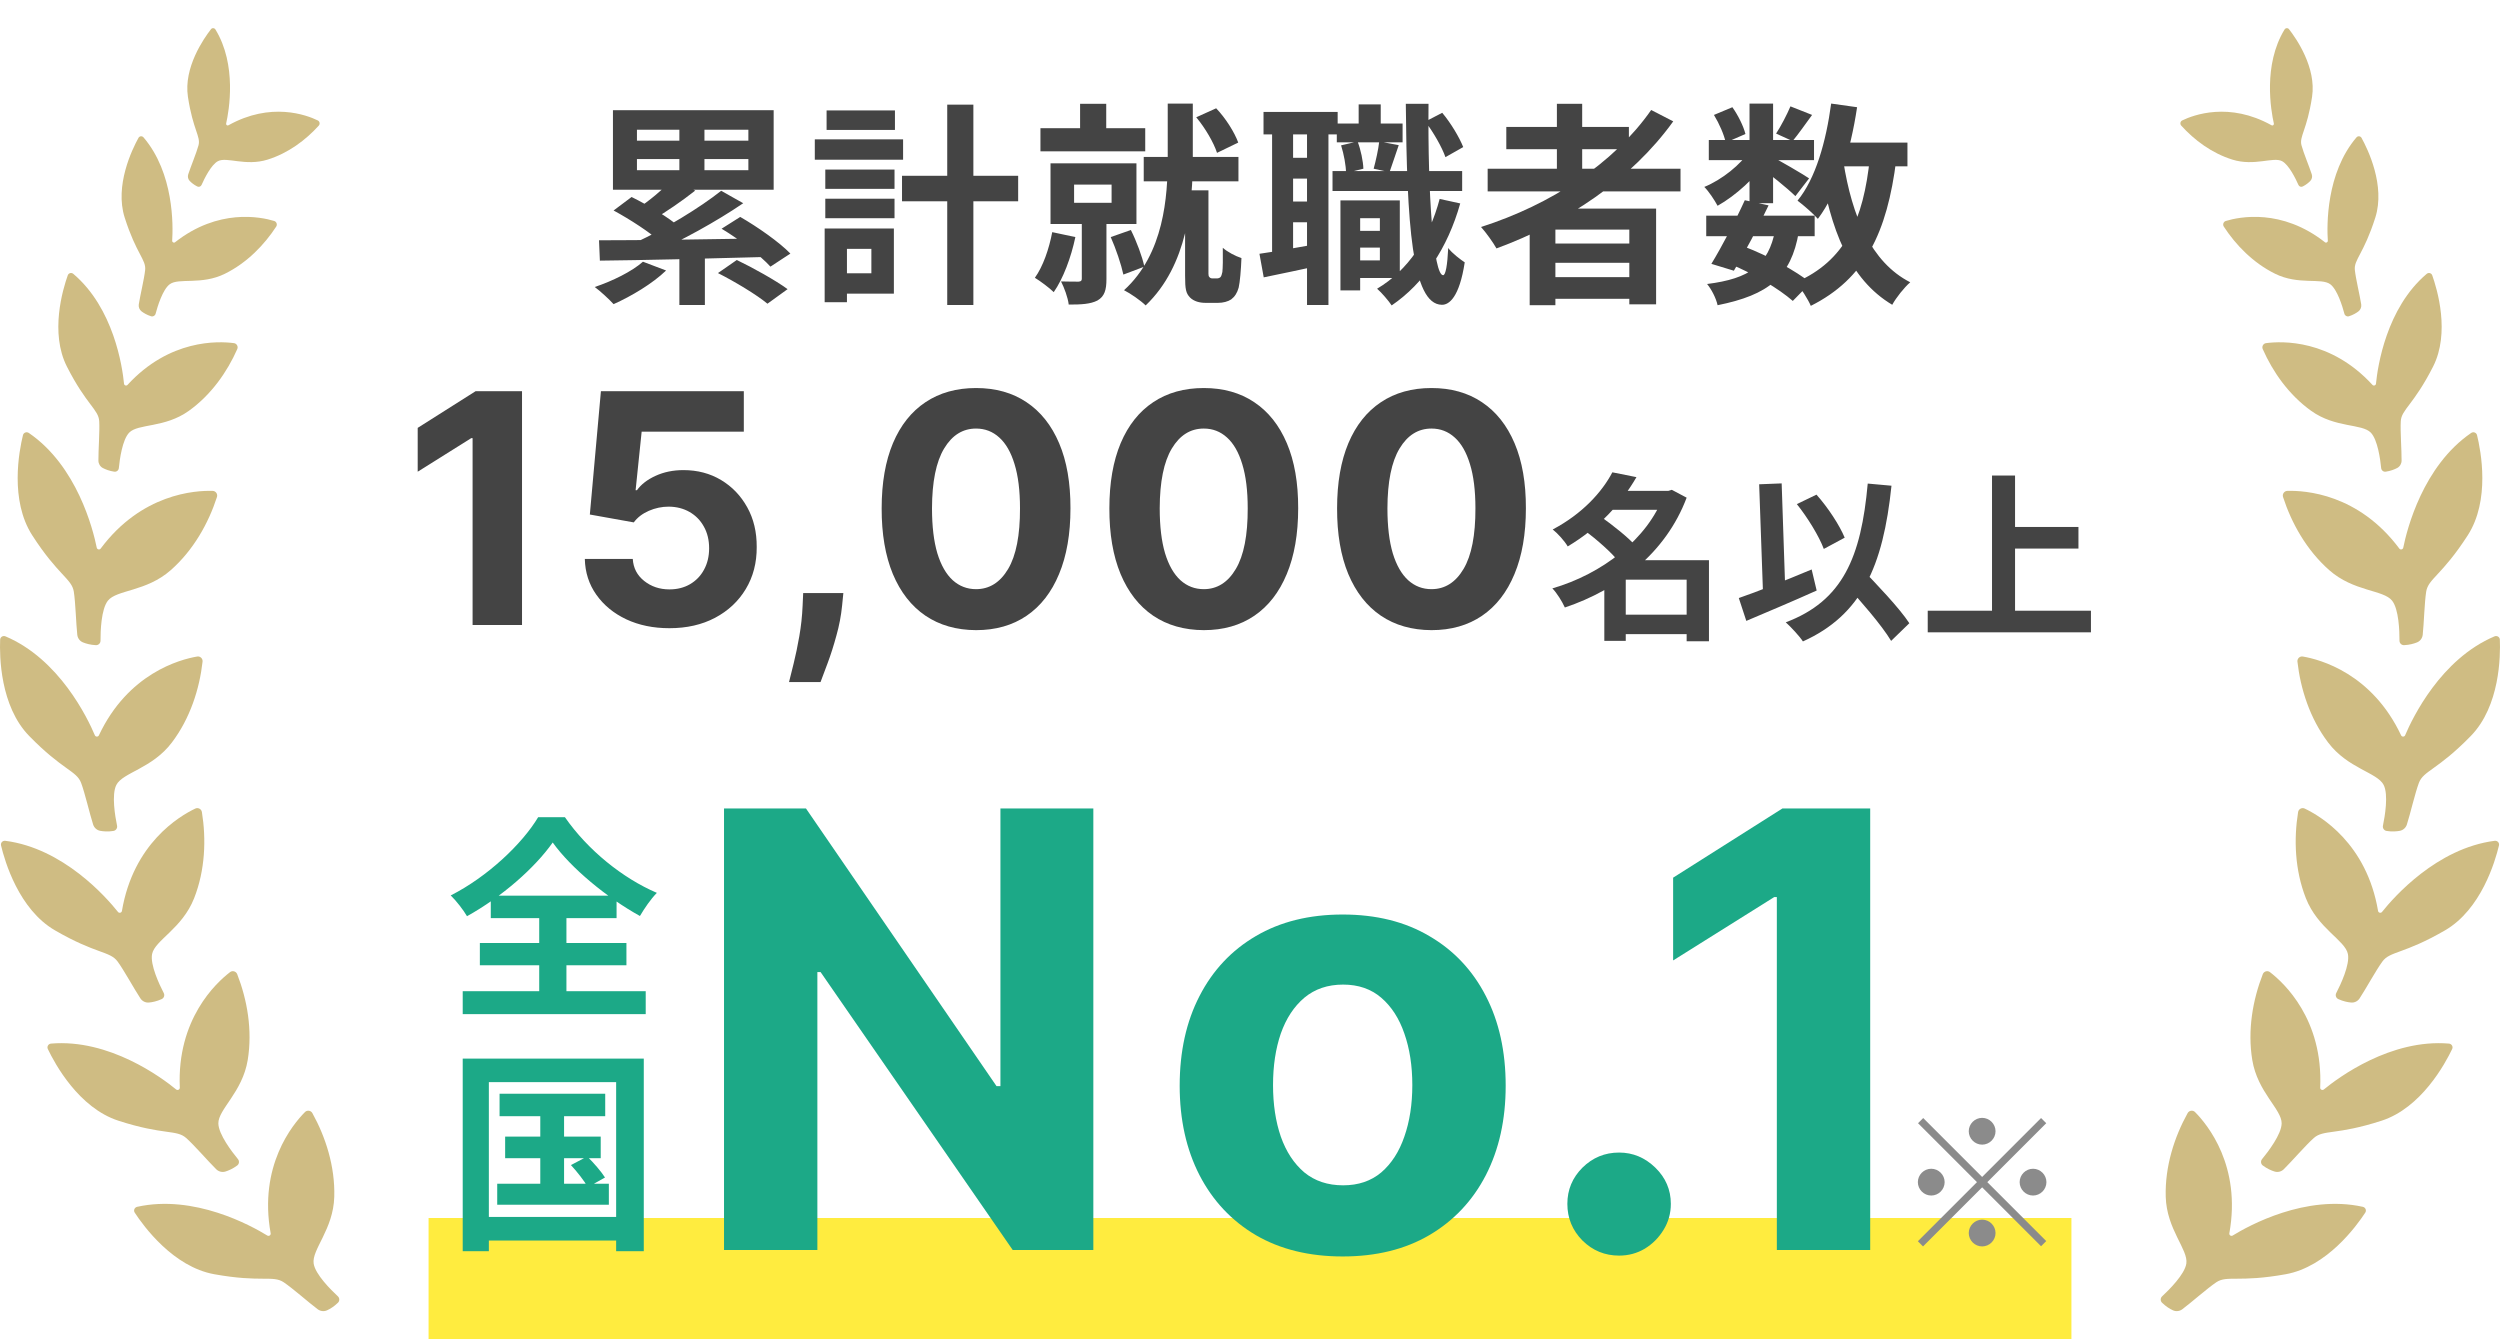 <svg width="140" height="75" viewBox="0 0 140 75" fill="none" xmlns="http://www.w3.org/2000/svg">
<path d="M7.681 67.582C10.875 66.873 14.071 68.638 14.966 69.188L14.967 69.189C15.059 69.246 15.176 69.168 15.157 69.064C14.476 65.293 16.38 62.978 17.08 62.274C17.201 62.153 17.409 62.183 17.492 62.333C18.235 63.673 18.768 65.32 18.719 67.022C18.667 68.849 17.448 69.981 17.565 70.759C17.655 71.362 18.532 72.234 18.92 72.593C19.024 72.69 19.027 72.853 18.926 72.952C18.707 73.166 18.486 73.298 18.318 73.376C18.146 73.456 17.943 73.432 17.791 73.318C17.285 72.94 16.402 72.154 15.89 71.809C15.283 71.4 14.621 71.831 11.999 71.357C9.699 70.941 8.045 68.674 7.545 67.908C7.462 67.782 7.532 67.616 7.681 67.582Z" fill="#CFBC83"/>
<path d="M2.858 58.441C6.118 58.166 9.05 60.342 9.862 61.008L9.863 61.009C9.947 61.078 10.073 61.016 10.069 60.91C9.898 57.082 12.095 55.043 12.883 54.439C13.018 54.334 13.22 54.392 13.283 54.552C13.84 55.98 14.148 57.684 13.872 59.363C13.575 61.166 12.216 62.125 12.228 62.912C12.237 63.522 12.989 64.503 13.325 64.911C13.416 65.021 13.397 65.183 13.283 65.268C13.038 65.45 12.801 65.551 12.624 65.606C12.443 65.662 12.245 65.612 12.11 65.479C11.659 65.036 10.888 64.139 10.427 63.729C9.88 63.242 9.167 63.581 6.632 62.76C4.409 62.04 3.073 59.572 2.679 58.746C2.614 58.61 2.706 58.455 2.858 58.441Z" fill="#CFBC83"/>
<path d="M0.296 47.085C3.542 47.501 5.951 50.245 6.605 51.066L6.606 51.068C6.674 51.153 6.81 51.119 6.828 51.014C7.466 47.236 10.042 45.704 10.939 45.279C11.094 45.206 11.279 45.305 11.306 45.474C11.551 46.987 11.494 48.717 10.871 50.301C10.202 52.002 8.672 52.654 8.517 53.425C8.398 54.024 8.927 55.141 9.17 55.61C9.236 55.737 9.183 55.891 9.054 55.95C8.776 56.077 8.523 56.126 8.338 56.142C8.15 56.16 7.967 56.068 7.863 55.91C7.515 55.383 6.95 54.343 6.586 53.845C6.153 53.255 5.384 53.436 3.079 52.1C1.057 50.929 0.269 48.236 0.058 47.345C0.023 47.199 0.146 47.066 0.296 47.085Z" fill="#CFBC83"/>
<path d="M0.307 35.636C3.32 36.911 4.9 40.203 5.31 41.17L5.31 41.172C5.352 41.272 5.492 41.276 5.538 41.18C7.17 37.714 10.064 36.932 11.043 36.765C11.211 36.736 11.363 36.881 11.344 37.051C11.172 38.575 10.651 40.226 9.623 41.583C8.521 43.04 6.872 43.256 6.515 43.957C6.239 44.501 6.447 45.72 6.555 46.237C6.584 46.377 6.491 46.511 6.351 46.533C6.049 46.581 5.793 46.56 5.61 46.526C5.424 46.491 5.273 46.354 5.215 46.173C5.022 45.572 4.759 44.419 4.542 43.841C4.284 43.156 3.495 43.123 1.635 41.215C0.003 39.542 -0.029 36.737 0.008 35.822C0.013 35.672 0.167 35.577 0.307 35.636Z" fill="#CFBC83"/>
<path d="M1.616 24.246C4.315 26.096 5.208 29.636 5.417 30.666L5.417 30.667C5.438 30.774 5.575 30.806 5.638 30.72C7.928 27.649 10.92 27.459 11.912 27.49C12.083 27.495 12.203 27.668 12.15 27.831C11.678 29.289 10.839 30.803 9.562 31.929C8.192 33.138 6.533 33.02 6.043 33.637C5.664 34.115 5.626 35.351 5.629 35.879C5.629 36.022 5.512 36.135 5.37 36.129C5.065 36.115 4.817 36.043 4.646 35.974C4.47 35.903 4.349 35.738 4.328 35.55C4.259 34.922 4.23 33.739 4.133 33.13C4.017 32.407 3.25 32.218 1.806 29.978C0.541 28.014 1.067 25.258 1.286 24.369C1.321 24.223 1.491 24.161 1.616 24.246Z" fill="#CFBC83"/>
<path d="M4.105 15.336C6.372 17.256 6.852 20.536 6.945 21.485L6.945 21.486C6.954 21.584 7.075 21.626 7.14 21.555C9.492 18.992 12.211 19.097 13.104 19.216C13.258 19.237 13.35 19.404 13.288 19.546C12.727 20.82 11.829 22.11 10.572 23.009C9.223 23.974 7.735 23.715 7.236 24.226C6.85 24.623 6.701 25.735 6.655 26.213C6.642 26.342 6.526 26.433 6.398 26.414C6.124 26.374 5.907 26.286 5.758 26.208C5.606 26.128 5.512 25.968 5.511 25.796C5.506 25.222 5.589 24.151 5.557 23.592C5.52 22.928 4.845 22.687 3.748 20.531C2.786 18.64 3.516 16.199 3.795 15.417C3.841 15.288 4 15.247 4.105 15.336Z" fill="#CFBC83"/>
<path d="M8.038 7.694C9.746 9.697 9.697 12.634 9.642 13.477L9.642 13.479C9.637 13.566 9.736 13.62 9.803 13.566C12.226 11.661 14.59 12.142 15.354 12.374C15.486 12.414 15.543 12.573 15.468 12.689C14.795 13.722 13.825 14.722 12.597 15.329C11.279 15.98 10.015 15.541 9.506 15.917C9.111 16.209 8.822 17.16 8.713 17.571C8.684 17.682 8.568 17.745 8.46 17.711C8.225 17.636 8.048 17.529 7.929 17.439C7.808 17.347 7.748 17.193 7.772 17.043C7.85 16.54 8.076 15.616 8.128 15.122C8.19 14.537 7.634 14.229 6.983 12.186C6.412 10.395 7.399 8.364 7.755 7.72C7.814 7.614 7.958 7.601 8.038 7.694Z" fill="#CFBC83"/>
<path d="M12.065 1.652C13.277 3.634 12.828 6.188 12.664 6.916L12.664 6.917C12.647 6.992 12.726 7.053 12.792 7.016C15.168 5.69 17.162 6.436 17.796 6.744C17.905 6.797 17.933 6.944 17.852 7.034C17.122 7.842 16.138 8.58 14.984 8.939C13.745 9.324 12.703 8.766 12.207 9.024C11.823 9.224 11.439 10.013 11.287 10.357C11.246 10.449 11.137 10.488 11.047 10.443C10.853 10.345 10.714 10.227 10.623 10.132C10.53 10.036 10.499 9.894 10.54 9.765C10.678 9.338 11.002 8.563 11.116 8.14C11.251 7.638 10.809 7.293 10.524 5.422C10.274 3.781 11.416 2.148 11.815 1.636C11.881 1.551 12.008 1.56 12.065 1.652Z" fill="#CFBC83"/>
<path d="M95.549 12.076H101.621V13.228H95.549V12.076ZM95.693 7.84H101.585V8.968H95.693V7.84ZM97.709 11.212L99.041 11.5C98.453 12.736 97.673 14.2 97.097 15.16L95.837 14.776C96.401 13.852 97.193 12.352 97.709 11.212ZM99.413 12.88L100.733 12.988C100.301 15.508 99.041 16.516 96.185 17.092C96.101 16.696 95.837 16.192 95.597 15.904C97.985 15.604 99.029 14.848 99.413 12.88ZM100.265 5.956L101.477 6.436C101.081 6.976 100.697 7.528 100.385 7.9L99.461 7.48C99.737 7.06 100.073 6.412 100.265 5.956ZM97.973 5.8H99.293V11.38H97.973V5.8ZM95.981 6.436L97.013 6.004C97.337 6.46 97.637 7.072 97.745 7.504L96.641 7.984C96.557 7.564 96.281 6.928 95.981 6.436ZM98.009 8.404L98.945 8.968C98.345 9.916 97.193 10.96 96.185 11.524C96.017 11.212 95.705 10.732 95.441 10.468C96.413 10.072 97.493 9.22 98.009 8.404ZM99.173 8.752C99.605 8.956 100.973 9.76 101.309 9.988L100.541 10.984C100.097 10.54 99.029 9.688 98.501 9.316L99.173 8.752ZM102.413 7.984H106.817V9.316H102.413V7.984ZM102.545 5.8L103.997 6.004C103.625 8.488 102.905 10.792 101.801 12.256C101.573 11.992 100.985 11.476 100.661 11.236C101.669 10.012 102.257 7.948 102.545 5.8ZM104.717 8.8L106.193 8.932C105.677 13.036 104.441 15.604 101.405 17.128C101.261 16.78 100.841 16.12 100.577 15.808C103.313 14.608 104.357 12.352 104.717 8.8ZM103.229 9.052C103.709 12.088 104.765 14.68 106.973 15.808C106.637 16.096 106.181 16.672 105.965 17.068C103.553 15.628 102.509 12.844 101.921 9.256L103.229 9.052ZM96.893 14.788L97.661 13.804C99.077 14.344 100.577 15.184 101.393 15.832L100.397 16.852C99.629 16.18 98.237 15.34 96.893 14.788Z" fill="#444444"/>
<path d="M83.309 9.448H94.109V10.72H83.309V9.448ZM84.353 7.108H91.218V8.356H84.353V7.108ZM86.466 13.636H91.829V14.716H86.466V13.636ZM86.466 15.52H91.829V16.732H86.466V15.52ZM87.186 5.812H88.602V10.156H87.186V5.812ZM92.466 6.16L93.701 6.796C91.35 10.072 87.689 12.484 83.802 13.912C83.633 13.6 83.201 13 82.938 12.712C86.838 11.464 90.365 9.172 92.466 6.16ZM85.662 11.68H92.742V17.044H91.242V12.856H87.102V17.092H85.662V11.68Z" fill="#444444"/>
<path d="M75.605 12.928H77.765V13.864H75.605V12.928ZM74.861 6.916H78.545V7.972H74.861V6.916ZM74.621 9.58H81.881V10.696H74.621V9.58ZM75.917 11.224H78.389V15.568H75.917V14.584H77.273V12.22H75.917V11.224ZM75.065 11.224H76.169V16.264H75.065V11.224ZM76.085 5.848H77.321V7.624H76.085V5.848ZM80.621 11.14L81.773 11.392C81.065 13.9 79.745 15.868 77.933 17.104C77.777 16.864 77.369 16.384 77.117 16.168C78.857 15.136 80.033 13.36 80.621 11.14ZM75.101 8.14L76.025 7.924C76.205 8.392 76.337 9.028 76.349 9.448L75.377 9.688C75.377 9.28 75.257 8.632 75.101 8.14ZM79.817 6.808L80.765 6.316C81.257 6.904 81.725 7.696 81.941 8.236L80.945 8.8C80.753 8.248 80.273 7.408 79.817 6.808ZM77.237 7.924L78.329 8.128C78.137 8.68 77.957 9.244 77.813 9.64L76.925 9.448C77.045 9.004 77.189 8.368 77.237 7.924ZM70.757 6.268H74.909V7.528H70.757V6.268ZM71.801 8.836H73.901V10H71.801V8.836ZM71.801 11.284H73.901V12.448H71.801V11.284ZM71.237 6.952H72.413V14.488H71.237V6.952ZM73.193 6.94H74.393V17.08H73.193V6.94ZM70.529 14.212C71.381 14.092 72.617 13.864 73.853 13.648L73.949 14.86C72.845 15.1 71.705 15.34 70.769 15.532L70.529 14.212ZM78.725 5.812H79.997C79.949 10.888 80.273 15.388 80.813 15.412C80.957 15.412 81.053 14.848 81.101 13.888C81.305 14.176 81.821 14.56 82.025 14.692C81.725 16.648 81.149 17.08 80.741 17.068C79.061 17.044 78.785 12.484 78.725 5.812Z" fill="#444444"/>
<path d="M60.485 5.812H61.949V7.888H60.485V5.812ZM58.265 7.18H64.133V8.476H58.265V7.18ZM64.049 8.788H69.353V10.156H64.049V8.788ZM60.149 10.336V11.356H62.249V10.336H60.149ZM58.829 9.148H63.641V12.544H58.829V9.148ZM60.581 12.052H61.961V15.628C61.961 16.24 61.853 16.6 61.457 16.828C61.061 17.032 60.545 17.056 59.849 17.056C59.801 16.66 59.597 16.108 59.417 15.76C59.825 15.772 60.269 15.772 60.401 15.772C60.533 15.76 60.581 15.724 60.581 15.604V12.052ZM58.925 13L60.221 13.276C59.981 14.416 59.537 15.604 59.009 16.36C58.781 16.132 58.253 15.736 57.953 15.556C58.409 14.92 58.745 13.948 58.925 13ZM62.201 13.276L63.329 12.88C63.653 13.528 63.965 14.368 64.085 14.932L62.909 15.376C62.789 14.812 62.489 13.924 62.201 13.276ZM66.989 6.568L68.105 6.064C68.645 6.628 69.137 7.42 69.341 7.984L68.153 8.56C67.973 7.996 67.493 7.168 66.989 6.568ZM65.393 5.8H66.797V8.872C66.797 11.332 66.521 14.848 64.157 17.104C63.893 16.84 63.305 16.432 62.945 16.252C65.189 14.212 65.393 10.996 65.393 8.872V5.8ZM66.365 10.66H67.673V15.328C67.673 15.4 67.685 15.484 67.721 15.508C67.757 15.568 67.829 15.592 67.901 15.592C67.961 15.592 68.057 15.592 68.141 15.592C68.213 15.592 68.297 15.568 68.345 15.52C68.393 15.472 68.429 15.352 68.453 15.232C68.477 15.016 68.489 14.488 68.477 13.876C68.729 14.104 69.185 14.344 69.521 14.452C69.497 15.1 69.437 15.808 69.365 16.108C69.281 16.408 69.149 16.612 68.945 16.768C68.765 16.888 68.489 16.96 68.213 16.96C68.009 16.96 67.685 16.96 67.505 16.96C67.181 16.96 66.857 16.876 66.641 16.66C66.413 16.42 66.365 16.204 66.365 15.436V10.66Z" fill="#444444"/>
<path d="M50.513 9.844H57.017V11.272H50.513V9.844ZM53.045 5.86H54.509V17.08H53.045V5.86ZM46.217 9.496H50.093V10.576H46.217V9.496ZM46.289 6.184H50.117V7.276H46.289V6.184ZM46.217 11.128H50.093V12.22H46.217V11.128ZM45.629 7.804H50.573V8.944H45.629V7.804ZM46.877 12.796H50.057V16.444H46.877V15.304H48.797V13.936H46.877V12.796ZM46.181 12.796H47.429V16.924H46.181V12.796Z" fill="#444444"/>
<path d="M38.045 6.688H39.449V10.024H38.045V6.688ZM38.045 13.888H39.473V17.08H38.045V13.888ZM37.637 10.072L38.933 10.672C38.177 11.272 37.289 11.872 36.617 12.268L35.645 11.716C36.317 11.284 37.145 10.588 37.637 10.072ZM40.385 10.684L41.621 11.38C40.109 12.412 38.117 13.504 36.569 14.176L35.681 13.54C37.229 12.82 39.197 11.632 40.385 10.684ZM34.361 11.788L35.369 11.032C36.269 11.476 37.457 12.184 38.069 12.724L36.989 13.552C36.437 13.036 35.273 12.28 34.361 11.788ZM40.409 12.808L41.453 12.148C42.413 12.7 43.649 13.564 44.261 14.2L43.145 14.932C42.581 14.308 41.393 13.396 40.409 12.808ZM40.205 15.292L41.261 14.56C42.161 14.992 43.433 15.7 44.105 16.192L42.977 17.008C42.389 16.516 41.153 15.772 40.205 15.292ZM33.545 13.456C35.849 13.456 39.509 13.408 42.881 13.348L42.809 14.392C39.485 14.488 35.909 14.572 33.593 14.596L33.545 13.456ZM36.005 14.656L37.301 15.148C36.545 15.88 35.357 16.588 34.361 17.032C34.121 16.768 33.617 16.3 33.305 16.072C34.301 15.736 35.381 15.208 36.005 14.656ZM35.669 8.908V9.532H41.909V8.908H35.669ZM35.669 7.264V7.876H41.909V7.264H35.669ZM34.325 6.172H43.325V10.624H34.325V6.172Z" fill="#444444"/>
<path d="M112.233 29.51H116.393V30.72H112.233V29.51ZM107.953 34.2H117.093V35.41H107.953V34.2ZM111.553 26.63H112.843V34.87H111.553V26.63Z" fill="#444444"/>
<path d="M100.623 28.23L101.723 27.7C102.373 28.43 103.013 29.41 103.303 30.11L102.133 30.74C101.873 30.04 101.233 28.99 100.623 28.23ZM97.373 33.49C98.403 33.14 99.993 32.5 101.453 31.89L101.733 33.07C100.403 33.67 98.923 34.29 97.793 34.77L97.373 33.49ZM103.233 32.59L104.163 31.75C105.073 32.7 106.353 34.03 106.923 34.9L105.903 35.89C105.373 35 104.153 33.61 103.233 32.59ZM104.593 27.08L105.923 27.2C105.453 31.73 104.243 34.44 100.963 35.92C100.793 35.65 100.293 35.11 100.003 34.85C103.193 33.65 104.223 31.21 104.593 27.08ZM98.513 27.12L99.773 27.07L99.993 33.57L98.743 33.62L98.513 27.12Z" fill="#444444"/>
<path d="M90.532 34.42H95.012V35.51H90.532V34.42ZM90.032 27.49H93.572V28.55H90.032V27.49ZM90.292 26.45L91.642 26.72C90.792 28.18 89.592 29.52 87.792 30.6C87.622 30.3 87.222 29.86 86.952 29.65C88.602 28.78 89.712 27.56 90.292 26.45ZM93.192 27.49H93.422L93.622 27.43L94.452 27.87C93.282 30.98 90.612 33.02 87.632 34.02C87.482 33.69 87.182 33.2 86.932 32.95C89.692 32.15 92.272 30.21 93.192 27.69V27.49ZM88.722 29.69L89.612 28.91C90.302 29.4 91.212 30.11 91.652 30.63L90.682 31.5C90.302 30.98 89.412 30.21 88.722 29.69ZM94.452 31.37H95.702V35.91H94.452V31.37ZM91.042 31.37H95.052V32.46H91.042V35.89H89.842V32.26L90.752 31.37H91.042Z" fill="#444444"/>
<path d="M80.163 35.288C79.064 35.283 78.118 35.013 77.325 34.476C76.537 33.939 75.93 33.161 75.503 32.143C75.082 31.124 74.873 29.899 74.877 28.467C74.877 27.04 75.088 25.823 75.51 24.817C75.936 23.812 76.543 23.047 77.332 22.523C78.124 21.994 79.068 21.73 80.163 21.73C81.258 21.73 82.2 21.994 82.989 22.523C83.781 23.051 84.391 23.818 84.817 24.824C85.243 25.825 85.454 27.04 85.45 28.467C85.45 29.903 85.236 31.131 84.81 32.149C84.388 33.167 83.783 33.945 82.995 34.482C82.207 35.019 81.263 35.288 80.163 35.288ZM80.163 32.993C80.913 32.993 81.512 32.616 81.959 31.861C82.407 31.107 82.628 29.976 82.624 28.467C82.624 27.474 82.522 26.648 82.317 25.987C82.117 25.327 81.832 24.83 81.461 24.498C81.094 24.165 80.662 23.999 80.163 23.999C79.418 23.999 78.821 24.372 78.374 25.118C77.926 25.863 77.7 26.98 77.696 28.467C77.696 29.473 77.796 30.312 77.996 30.986C78.201 31.655 78.489 32.157 78.859 32.494C79.23 32.827 79.665 32.993 80.163 32.993Z" fill="#444444"/>
<path d="M67.411 35.288C66.312 35.283 65.366 35.013 64.573 34.476C63.785 33.939 63.178 33.161 62.752 32.143C62.33 31.124 62.121 29.899 62.125 28.467C62.125 27.04 62.336 25.823 62.758 24.817C63.184 23.812 63.791 23.047 64.58 22.523C65.372 21.994 66.316 21.73 67.411 21.73C68.507 21.73 69.448 21.994 70.237 22.523C71.029 23.051 71.639 23.818 72.065 24.824C72.491 25.825 72.702 27.04 72.698 28.467C72.698 29.903 72.484 31.131 72.058 32.149C71.636 33.167 71.031 33.945 70.243 34.482C69.455 35.019 68.511 35.288 67.411 35.288ZM67.411 32.993C68.161 32.993 68.76 32.616 69.207 31.861C69.655 31.107 69.876 29.976 69.872 28.467C69.872 27.474 69.77 26.648 69.565 25.987C69.365 25.327 69.08 24.83 68.709 24.498C68.342 24.165 67.91 23.999 67.411 23.999C66.665 23.999 66.069 24.372 65.621 25.118C65.174 25.863 64.948 26.98 64.944 28.467C64.944 29.473 65.044 30.312 65.244 30.986C65.449 31.655 65.737 32.157 66.107 32.494C66.478 32.827 66.913 32.993 67.411 32.993Z" fill="#444444"/>
<path d="M54.659 35.288C53.56 35.283 52.614 35.013 51.821 34.476C51.033 33.939 50.426 33.161 49.999 32.143C49.578 31.124 49.369 29.899 49.373 28.467C49.373 27.04 49.584 25.823 50.006 24.817C50.432 23.812 51.039 23.047 51.828 22.523C52.62 21.994 53.564 21.73 54.659 21.73C55.755 21.73 56.696 21.994 57.485 22.523C58.277 23.051 58.887 23.818 59.313 24.824C59.739 25.825 59.95 27.04 59.946 28.467C59.946 29.903 59.733 31.131 59.306 32.149C58.885 33.167 58.279 33.945 57.491 34.482C56.703 35.019 55.759 35.288 54.659 35.288ZM54.659 32.993C55.409 32.993 56.008 32.616 56.456 31.861C56.903 31.107 57.124 29.976 57.12 28.467C57.12 27.474 57.018 26.648 56.813 25.987C56.613 25.327 56.328 24.83 55.957 24.498C55.59 24.165 55.158 23.999 54.659 23.999C53.914 23.999 53.317 24.372 52.87 25.118C52.422 25.863 52.196 26.98 52.192 28.467C52.192 29.473 52.292 30.312 52.492 30.986C52.697 31.655 52.985 32.157 53.355 32.494C53.726 32.827 54.161 32.993 54.659 32.993Z" fill="#444444"/>
<path d="M47.228 33.21L47.158 33.913C47.102 34.476 46.996 35.036 46.838 35.594C46.685 36.157 46.523 36.666 46.352 37.122C46.186 37.578 46.052 37.936 45.95 38.196H44.185C44.249 37.944 44.337 37.593 44.448 37.141C44.558 36.694 44.663 36.191 44.761 35.633C44.859 35.074 44.921 34.505 44.946 33.926L44.978 33.21H47.228Z" fill="#444444"/>
<path d="M37.486 35.179C36.583 35.179 35.778 35.013 35.07 34.681C34.367 34.348 33.809 33.89 33.396 33.306C32.982 32.722 32.767 32.053 32.75 31.299H35.435C35.465 31.806 35.678 32.217 36.074 32.533C36.47 32.848 36.941 33.006 37.486 33.006C37.921 33.006 38.305 32.91 38.637 32.718C38.974 32.522 39.236 32.252 39.423 31.906C39.615 31.557 39.711 31.156 39.711 30.705C39.711 30.244 39.613 29.84 39.417 29.49C39.225 29.141 38.959 28.868 38.618 28.672C38.277 28.476 37.887 28.376 37.448 28.372C37.065 28.372 36.692 28.45 36.33 28.608C35.972 28.766 35.693 28.981 35.492 29.254L33.031 28.813L33.651 21.909H41.654V24.172H35.933L35.594 27.451H35.671C35.901 27.127 36.249 26.859 36.713 26.646C37.178 26.433 37.697 26.326 38.273 26.326C39.061 26.326 39.764 26.512 40.382 26.882C41 27.253 41.488 27.762 41.846 28.41C42.204 29.053 42.381 29.795 42.376 30.634C42.381 31.516 42.176 32.3 41.763 32.987C41.354 33.668 40.781 34.205 40.043 34.597C39.31 34.985 38.458 35.179 37.486 35.179Z" fill="#444444"/>
<path d="M29.233 21.909V35H26.465V24.536H26.389L23.391 26.416V23.961L26.631 21.909H29.233Z" fill="#444444"/>
<rect width="92" height="34" transform="translate(24 41)" fill="url(#paint0_linear_2099_15804)"/>
<path d="M27.976 61.248H33.892V62.508H27.976V61.248ZM28.288 63.648H33.64V64.86H28.288V63.648ZM27.844 66.288H34.096V67.464H27.844V66.288ZM30.256 61.644H31.588V66.912H30.256V61.644ZM31.972 65.244L32.884 64.764C33.244 65.112 33.676 65.616 33.88 65.94L32.92 66.48C32.728 66.144 32.32 65.616 31.972 65.244ZM25.912 59.28H36.052V70.068H34.504V60.6H27.376V70.068H25.912V59.28ZM26.704 68.148H35.212V69.468H26.704V68.148Z" fill="#1CA987"/>
<path d="M30.952 47.18C29.956 48.596 28.12 50.216 26.152 51.308C25.96 50.972 25.552 50.444 25.24 50.144C27.304 49.1 29.248 47.252 30.136 45.764H31.636C32.92 47.612 34.876 49.184 36.784 50C36.424 50.372 36.1 50.852 35.836 51.296C33.988 50.276 31.972 48.608 30.952 47.18ZM26.872 52.808H35.08V54.056H26.872V52.808ZM27.484 50.156H34.528V51.416H27.484V50.156ZM25.912 55.508H36.16V56.792H25.912V55.508ZM30.196 50.72H31.72V56.228H30.196V50.72Z" fill="#1CA987"/>
<path d="M104.731 45.273V70H99.503V50.235H99.358L93.695 53.785V49.149L99.817 45.273H104.731Z" fill="#1CA987"/>
<path d="M90.669 70.314C89.872 70.314 89.188 70.033 88.617 69.469C88.053 68.898 87.772 68.213 87.772 67.416C87.772 66.628 88.053 65.952 88.617 65.388C89.188 64.825 89.872 64.543 90.669 64.543C91.442 64.543 92.118 64.825 92.698 65.388C93.277 65.952 93.567 66.628 93.567 67.416C93.567 67.948 93.43 68.435 93.156 68.877C92.891 69.312 92.541 69.662 92.106 69.928C91.671 70.186 91.192 70.314 90.669 70.314Z" fill="#1CA987"/>
<path d="M75.19 70.362C73.315 70.362 71.693 69.964 70.325 69.167C68.964 68.362 67.914 67.243 67.173 65.811C66.433 64.37 66.062 62.7 66.062 60.8C66.062 58.884 66.433 57.21 67.173 55.777C67.914 54.337 68.964 53.218 70.325 52.421C71.693 51.616 73.315 51.213 75.19 51.213C77.066 51.213 78.684 51.616 80.044 52.421C81.412 53.218 82.467 54.337 83.207 55.777C83.948 57.21 84.318 58.884 84.318 60.8C84.318 62.7 83.948 64.37 83.207 65.811C82.467 67.243 81.412 68.362 80.044 69.167C78.684 69.964 77.066 70.362 75.19 70.362ZM75.215 66.378C76.068 66.378 76.78 66.137 77.352 65.654C77.923 65.163 78.354 64.495 78.644 63.65C78.941 62.804 79.09 61.842 79.09 60.764C79.09 59.685 78.941 58.723 78.644 57.878C78.354 57.033 77.923 56.365 77.352 55.874C76.78 55.383 76.068 55.137 75.215 55.137C74.353 55.137 73.629 55.383 73.041 55.874C72.462 56.365 72.023 57.033 71.725 57.878C71.435 58.723 71.29 59.685 71.29 60.764C71.29 61.842 71.435 62.804 71.725 63.65C72.023 64.495 72.462 65.163 73.041 65.654C73.629 66.137 74.353 66.378 75.215 66.378Z" fill="#1CA987"/>
<path d="M61.227 45.273V70H56.712L45.954 54.437H45.773V70H40.545V45.273H45.133L55.806 60.824H56.024V45.273H61.227Z" fill="#1CA987"/>
<path d="M111 64.1C110.59 64.1 110.25 63.76 110.25 63.35C110.25 62.94 110.59 62.6 111 62.6C111.41 62.6 111.75 62.94 111.75 63.35C111.75 63.76 111.41 64.1 111 64.1ZM111 65.91L114.3 62.61L114.59 62.9L111.29 66.2L114.59 69.5L114.3 69.79L111 66.49L107.69 69.8L107.4 69.51L110.71 66.2L107.41 62.9L107.7 62.61L111 65.91ZM108.9 66.2C108.9 66.61 108.56 66.95 108.15 66.95C107.74 66.95 107.4 66.61 107.4 66.2C107.4 65.79 107.74 65.45 108.15 65.45C108.56 65.45 108.9 65.79 108.9 66.2ZM113.1 66.2C113.1 65.79 113.44 65.45 113.85 65.45C114.26 65.45 114.6 65.79 114.6 66.2C114.6 66.61 114.26 66.95 113.85 66.95C113.44 66.95 113.1 66.61 113.1 66.2ZM111 68.3C111.41 68.3 111.75 68.64 111.75 69.05C111.75 69.46 111.41 69.8 111 69.8C110.59 69.8 110.25 69.46 110.25 69.05C110.25 68.64 110.59 68.3 111 68.3Z" fill="#8B8B8B"/>
<path d="M132.319 67.582C129.125 66.873 125.929 68.638 125.034 69.188L125.033 69.189C124.94 69.246 124.824 69.168 124.843 69.064C125.524 65.293 123.62 62.978 122.92 62.274C122.799 62.153 122.591 62.183 122.508 62.333C121.765 63.673 121.232 65.32 121.281 67.022C121.333 68.849 122.552 69.981 122.435 70.759C122.345 71.362 121.468 72.234 121.08 72.593C120.975 72.69 120.973 72.853 121.074 72.952C121.293 73.166 121.514 73.298 121.682 73.376C121.854 73.456 122.057 73.432 122.209 73.318C122.715 72.94 123.598 72.154 124.11 71.809C124.717 71.4 125.379 71.831 128.001 71.357C130.301 70.941 131.955 68.674 132.455 67.908C132.538 67.782 132.468 67.616 132.319 67.582Z" fill="#CFBC83"/>
<path d="M137.142 58.441C133.882 58.166 130.95 60.342 130.138 61.008L130.137 61.009C130.053 61.078 129.927 61.016 129.931 60.91C130.102 57.082 127.905 55.043 127.117 54.439C126.982 54.334 126.78 54.392 126.717 54.552C126.16 55.98 125.852 57.684 126.128 59.363C126.425 61.166 127.784 62.125 127.772 62.912C127.763 63.522 127.011 64.503 126.675 64.911C126.584 65.021 126.603 65.183 126.717 65.268C126.962 65.45 127.199 65.551 127.376 65.606C127.557 65.662 127.755 65.612 127.89 65.479C128.341 65.036 129.112 64.139 129.573 63.729C130.12 63.242 130.833 63.581 133.368 62.76C135.591 62.04 136.927 59.572 137.321 58.746C137.386 58.61 137.294 58.455 137.142 58.441Z" fill="#CFBC83"/>
<path d="M139.704 47.085C136.458 47.501 134.049 50.245 133.395 51.066L133.394 51.068C133.326 51.153 133.19 51.119 133.172 51.014C132.534 47.236 129.958 45.704 129.061 45.279C128.906 45.206 128.721 45.305 128.694 45.474C128.449 46.987 128.506 48.717 129.129 50.301C129.798 52.002 131.328 52.654 131.483 53.425C131.602 54.024 131.073 55.141 130.83 55.61C130.764 55.737 130.817 55.891 130.946 55.95C131.224 56.077 131.477 56.126 131.662 56.142C131.85 56.16 132.033 56.068 132.137 55.91C132.485 55.383 133.05 54.343 133.414 53.845C133.847 53.255 134.616 53.436 136.921 52.1C138.943 50.929 139.731 48.236 139.942 47.345C139.977 47.199 139.854 47.066 139.704 47.085Z" fill="#CFBC83"/>
<path d="M139.693 35.636C136.68 36.911 135.1 40.203 134.69 41.17L134.69 41.172C134.648 41.272 134.508 41.276 134.462 41.18C132.83 37.714 129.936 36.932 128.958 36.765C128.789 36.736 128.637 36.881 128.656 37.051C128.828 38.575 129.349 40.226 130.377 41.583C131.479 43.04 133.128 43.256 133.485 43.957C133.761 44.501 133.553 45.72 133.445 46.237C133.416 46.377 133.509 46.511 133.649 46.533C133.951 46.581 134.207 46.56 134.39 46.526C134.576 46.491 134.727 46.354 134.785 46.173C134.978 45.572 135.241 44.419 135.458 43.841C135.716 43.156 136.505 43.123 138.365 41.215C139.997 39.542 140.029 36.737 139.992 35.822C139.987 35.672 139.833 35.577 139.693 35.636Z" fill="#CFBC83"/>
<path d="M138.384 24.246C135.685 26.096 134.792 29.636 134.583 30.666L134.583 30.667C134.562 30.774 134.425 30.806 134.362 30.72C132.072 27.649 129.08 27.459 128.088 27.49C127.917 27.495 127.797 27.668 127.85 27.831C128.322 29.289 129.161 30.803 130.438 31.929C131.808 33.138 133.467 33.02 133.957 33.637C134.336 34.115 134.374 35.351 134.371 35.879C134.371 36.022 134.488 36.135 134.63 36.129C134.935 36.115 135.183 36.043 135.354 35.974C135.53 35.903 135.651 35.738 135.672 35.55C135.741 34.922 135.77 33.739 135.867 33.13C135.983 32.407 136.75 32.218 138.194 29.978C139.459 28.014 138.933 25.258 138.714 24.369C138.679 24.223 138.509 24.161 138.384 24.246Z" fill="#CFBC83"/>
<path d="M135.895 15.336C133.628 17.256 133.148 20.536 133.055 21.485L133.055 21.486C133.046 21.584 132.925 21.626 132.86 21.555C130.508 18.992 127.789 19.097 126.896 19.216C126.742 19.237 126.65 19.404 126.712 19.546C127.273 20.82 128.171 22.11 129.428 23.009C130.777 23.974 132.265 23.715 132.764 24.226C133.15 24.623 133.299 25.735 133.345 26.213C133.358 26.342 133.474 26.433 133.602 26.414C133.876 26.374 134.093 26.286 134.242 26.208C134.394 26.128 134.488 25.968 134.489 25.796C134.494 25.222 134.411 24.151 134.443 23.592C134.48 22.928 135.155 22.687 136.252 20.531C137.214 18.64 136.484 16.199 136.205 15.417C136.159 15.288 136 15.247 135.895 15.336Z" fill="#CFBC83"/>
<path d="M131.962 7.694C130.254 9.697 130.303 12.634 130.358 13.477L130.358 13.479C130.363 13.566 130.264 13.62 130.197 13.566C127.774 11.661 125.41 12.142 124.646 12.374C124.514 12.414 124.457 12.573 124.532 12.689C125.205 13.722 126.175 14.722 127.403 15.329C128.721 15.98 129.985 15.541 130.494 15.917C130.889 16.209 131.178 17.16 131.287 17.571C131.316 17.682 131.432 17.745 131.54 17.711C131.775 17.636 131.952 17.529 132.071 17.439C132.192 17.347 132.252 17.193 132.228 17.043C132.15 16.54 131.924 15.616 131.872 15.122C131.81 14.537 132.366 14.229 133.017 12.186C133.588 10.395 132.601 8.364 132.245 7.72C132.186 7.614 132.042 7.601 131.962 7.694Z" fill="#CFBC83"/>
<path d="M127.935 1.652C126.723 3.634 127.172 6.188 127.336 6.916L127.336 6.917C127.353 6.992 127.274 7.053 127.208 7.016C124.832 5.69 122.838 6.436 122.204 6.744C122.095 6.797 122.067 6.944 122.149 7.034C122.878 7.842 123.862 8.58 125.016 8.939C126.255 9.324 127.297 8.766 127.793 9.024C128.177 9.224 128.561 10.013 128.713 10.357C128.753 10.449 128.863 10.488 128.953 10.443C129.147 10.345 129.286 10.227 129.377 10.132C129.47 10.036 129.501 9.894 129.46 9.765C129.323 9.338 128.997 8.563 128.884 8.14C128.749 7.638 129.191 7.293 129.476 5.422C129.726 3.781 128.584 2.148 128.185 1.636C128.119 1.551 127.992 1.56 127.935 1.652Z" fill="#CFBC83"/>
<defs>
<linearGradient id="paint0_linear_2099_15804" x1="46" y1="0" x2="46" y2="34" gradientUnits="userSpaceOnUse">
<stop offset="0.8" stop-color="white" stop-opacity="0"/>
<stop offset="0.8" stop-color="#FFEC3F"/>
</linearGradient>
</defs>
</svg>

